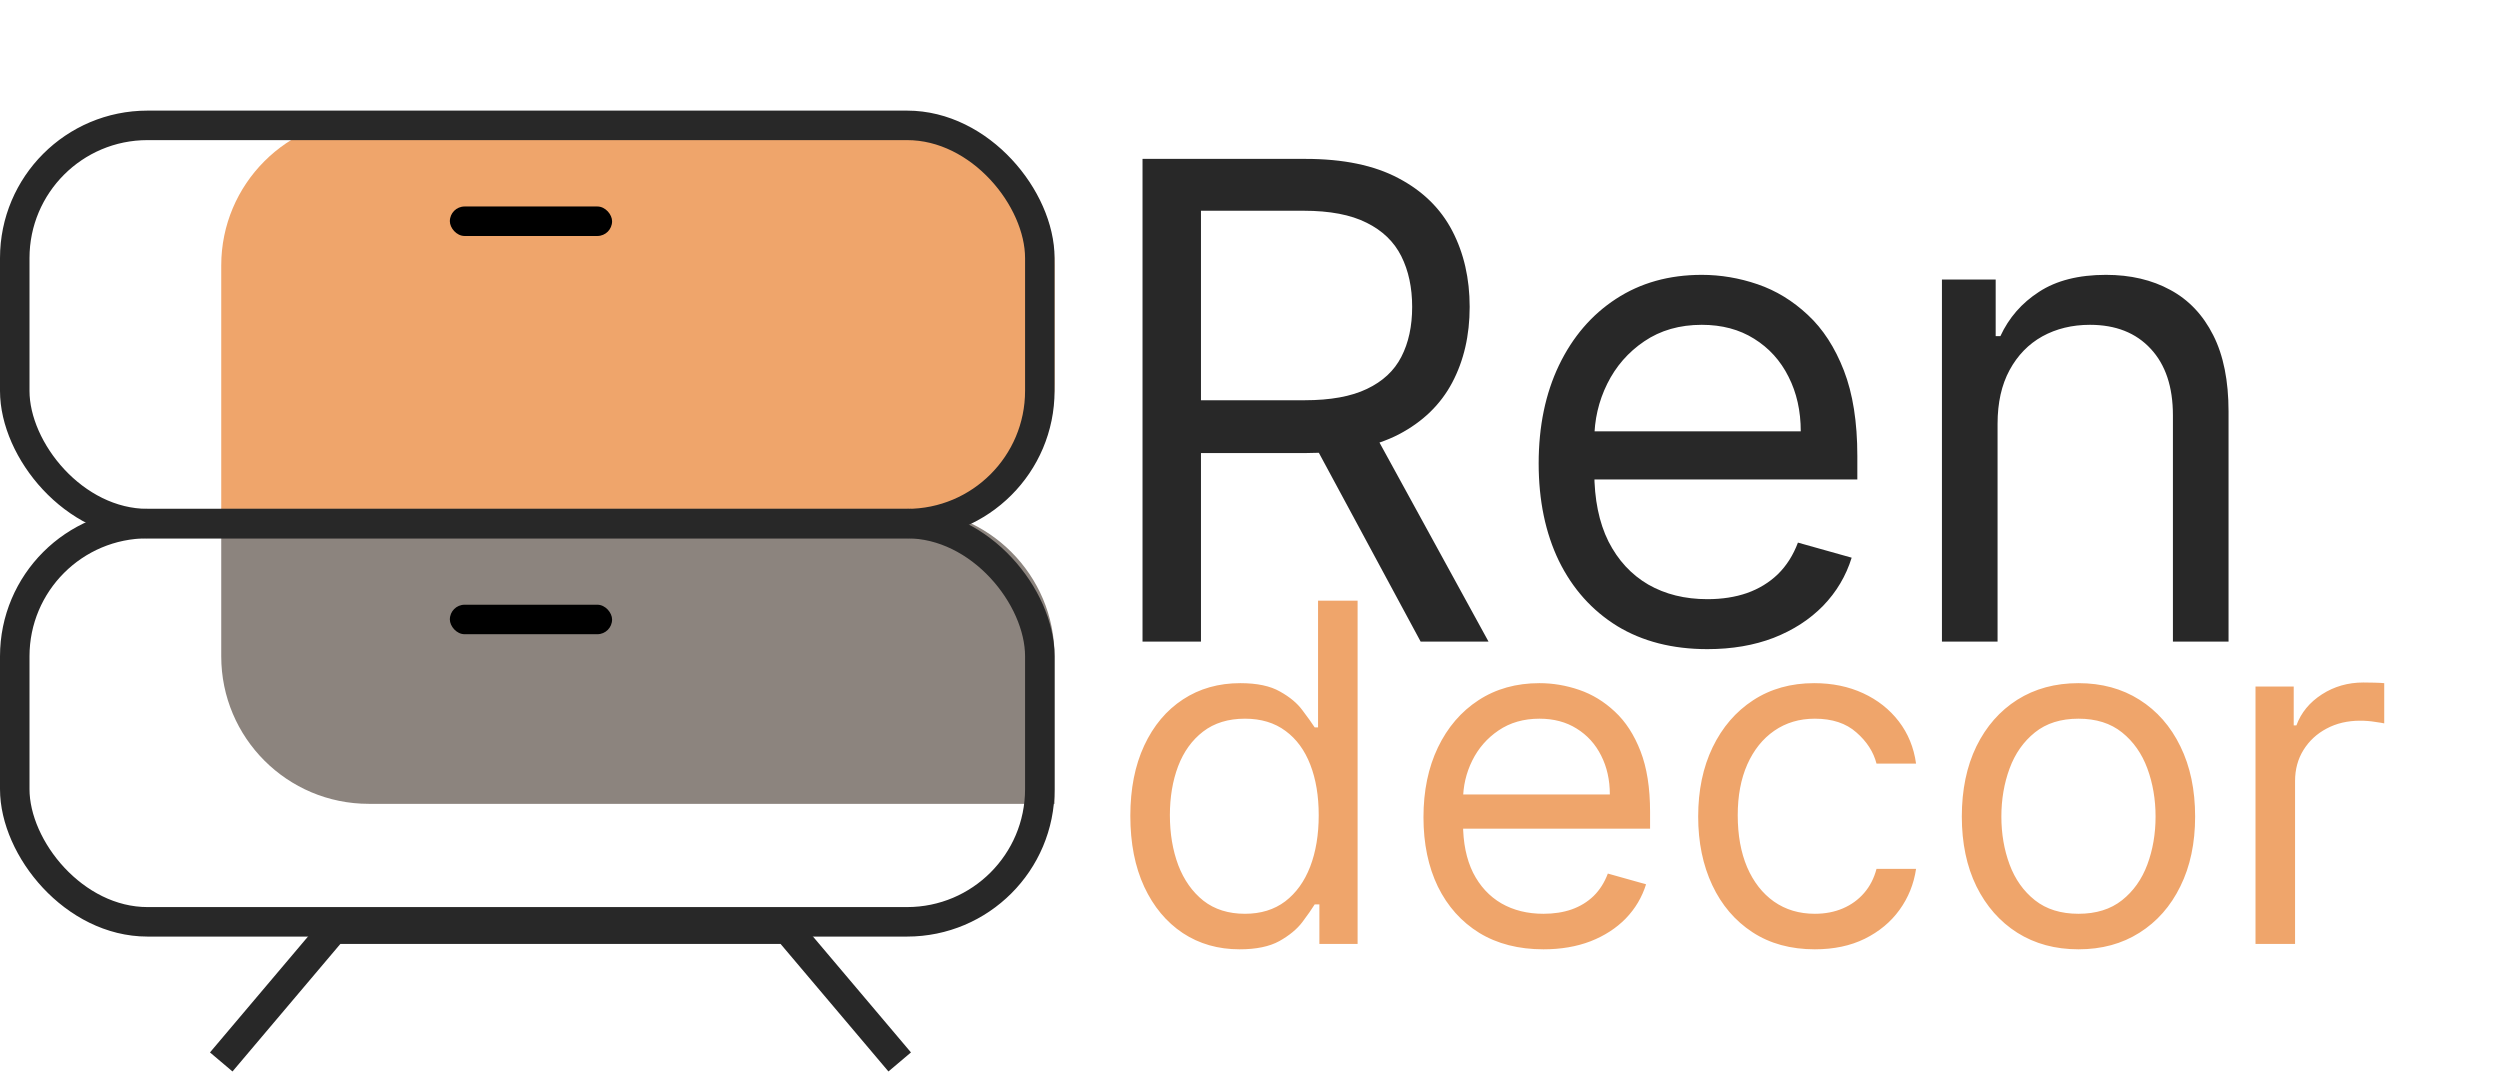 <?xml version="1.0" encoding="UTF-8"?> <svg xmlns="http://www.w3.org/2000/svg" width="339" height="146" viewBox="0 0 339 146" fill="none"> <path d="M30 36C30 24.954 38.954 16 50 16H123C134.046 16 143 24.954 143 36V52C143 63.046 134.046 72 123 72H30V36Z" fill="#EFA56B"></path> <path d="M30 69H123C134.046 69 143 77.954 143 89V109H50C38.954 109 30 100.046 30 89V69Z" fill="#8C847E"></path> <rect x="61" y="28" width="22" height="4" rx="2" fill="black"></rect> <path d="M154.926 87V21.546H177.043C182.156 21.546 186.354 22.419 189.635 24.166C192.916 25.892 195.345 28.268 196.922 31.293C198.499 34.319 199.287 37.76 199.287 41.617C199.287 45.473 198.499 48.893 196.922 51.876C195.345 54.859 192.927 57.202 189.667 58.907C186.407 60.59 182.241 61.432 177.17 61.432H159.273V54.273H176.915C180.409 54.273 183.222 53.761 185.352 52.739C187.504 51.716 189.06 50.267 190.018 48.392C190.999 46.496 191.489 44.237 191.489 41.617C191.489 38.996 190.999 36.705 190.018 34.745C189.038 32.785 187.472 31.272 185.32 30.207C183.168 29.12 180.324 28.577 176.787 28.577H162.852V87H154.926ZM185.736 57.597L201.844 87H192.639L176.787 57.597H185.736ZM231.527 88.023C226.797 88.023 222.716 86.979 219.286 84.891C215.877 82.781 213.246 79.841 211.392 76.07C209.559 72.277 208.643 67.867 208.643 62.838C208.643 57.81 209.559 53.378 211.392 49.543C213.246 45.686 215.824 42.682 219.126 40.53C222.45 38.356 226.328 37.27 230.76 37.27C233.317 37.27 235.841 37.696 238.334 38.548C240.827 39.401 243.096 40.785 245.142 42.703C247.187 44.599 248.817 47.114 250.032 50.246C251.246 53.378 251.854 57.234 251.854 61.815V65.011H214.013V58.492H244.183C244.183 55.722 243.629 53.25 242.521 51.077C241.434 48.903 239.879 47.188 237.855 45.931C235.852 44.674 233.487 44.045 230.76 44.045C227.756 44.045 225.156 44.791 222.961 46.283C220.788 47.753 219.116 49.67 217.944 52.035C216.772 54.401 216.186 56.936 216.186 59.642V63.989C216.186 67.696 216.825 70.839 218.104 73.417C219.403 75.974 221.204 77.923 223.505 79.266C225.806 80.587 228.48 81.247 231.527 81.247C233.508 81.247 235.298 80.97 236.896 80.416C238.515 79.841 239.911 78.989 241.083 77.859C242.255 76.709 243.16 75.281 243.8 73.577L251.086 75.622C250.319 78.094 249.03 80.267 247.219 82.142C245.408 83.996 243.171 85.445 240.508 86.489C237.844 87.511 234.851 88.023 231.527 88.023ZM270.87 57.469V87H263.327V37.909H270.614V45.58H271.253C272.404 43.087 274.151 41.084 276.495 39.571C278.839 38.037 281.864 37.27 285.572 37.27C288.895 37.27 291.804 37.952 294.297 39.315C296.79 40.658 298.729 42.703 300.113 45.452C301.498 48.179 302.191 51.631 302.191 55.807V87H294.648V56.318C294.648 52.462 293.647 49.457 291.644 47.305C289.641 45.132 286.893 44.045 283.398 44.045C280.991 44.045 278.839 44.568 276.942 45.611C275.067 46.656 273.586 48.179 272.5 50.182C271.413 52.185 270.87 54.614 270.87 57.469Z" fill="#282828"></path> <path d="M168.091 128.727C165.182 128.727 162.614 127.992 160.386 126.523C158.159 125.038 156.417 122.947 155.159 120.25C153.902 117.538 153.273 114.333 153.273 110.636C153.273 106.97 153.902 103.788 155.159 101.091C156.417 98.394 158.167 96.311 160.409 94.841C162.652 93.371 165.242 92.636 168.182 92.636C170.455 92.636 172.25 93.015 173.568 93.773C174.902 94.515 175.917 95.364 176.614 96.318C177.326 97.258 177.879 98.03 178.273 98.636H178.727V81.454H184.091V128H178.909V122.636H178.273C177.879 123.273 177.318 124.076 176.591 125.045C175.864 126 174.826 126.856 173.477 127.614C172.129 128.356 170.333 128.727 168.091 128.727ZM168.818 123.909C170.97 123.909 172.788 123.348 174.273 122.227C175.758 121.091 176.886 119.523 177.659 117.523C178.432 115.508 178.818 113.182 178.818 110.545C178.818 107.939 178.439 105.659 177.682 103.705C176.924 101.735 175.803 100.205 174.318 99.114C172.833 98.008 171 97.454 168.818 97.454C166.545 97.454 164.652 98.038 163.136 99.204C161.636 100.356 160.508 101.924 159.75 103.909C159.008 105.879 158.636 108.091 158.636 110.545C158.636 113.03 159.015 115.288 159.773 117.318C160.545 119.333 161.682 120.939 163.182 122.136C164.697 123.318 166.576 123.909 168.818 123.909ZM209.295 128.727C205.932 128.727 203.03 127.985 200.591 126.5C198.167 125 196.295 122.909 194.977 120.227C193.674 117.53 193.023 114.394 193.023 110.818C193.023 107.242 193.674 104.091 194.977 101.364C196.295 98.621 198.129 96.485 200.477 94.954C202.841 93.409 205.598 92.636 208.75 92.636C210.568 92.636 212.364 92.939 214.136 93.546C215.909 94.151 217.523 95.136 218.977 96.5C220.432 97.849 221.591 99.636 222.455 101.864C223.318 104.091 223.75 106.833 223.75 110.091V112.364H196.841V107.727H218.295C218.295 105.758 217.902 104 217.114 102.455C216.341 100.909 215.235 99.689 213.795 98.796C212.371 97.901 210.689 97.454 208.75 97.454C206.614 97.454 204.765 97.985 203.205 99.046C201.659 100.091 200.47 101.455 199.636 103.136C198.803 104.818 198.386 106.621 198.386 108.545V111.636C198.386 114.273 198.841 116.508 199.75 118.341C200.674 120.159 201.955 121.545 203.591 122.5C205.227 123.439 207.129 123.909 209.295 123.909C210.705 123.909 211.977 123.712 213.114 123.318C214.265 122.909 215.258 122.303 216.091 121.5C216.924 120.682 217.568 119.667 218.023 118.455L223.205 119.909C222.659 121.667 221.742 123.212 220.455 124.545C219.167 125.864 217.576 126.894 215.682 127.636C213.788 128.364 211.659 128.727 209.295 128.727ZM246.091 128.727C242.818 128.727 240 127.955 237.636 126.409C235.273 124.864 233.455 122.735 232.182 120.023C230.909 117.311 230.273 114.212 230.273 110.727C230.273 107.182 230.924 104.053 232.227 101.341C233.545 98.614 235.379 96.485 237.727 94.954C240.091 93.409 242.848 92.636 246 92.636C248.455 92.636 250.667 93.091 252.636 94C254.606 94.909 256.22 96.182 257.477 97.818C258.735 99.454 259.515 101.364 259.818 103.545H254.455C254.045 101.955 253.136 100.545 251.727 99.318C250.333 98.076 248.455 97.454 246.091 97.454C244 97.454 242.167 98 240.591 99.091C239.03 100.167 237.811 101.689 236.932 103.659C236.068 105.614 235.636 107.909 235.636 110.545C235.636 113.242 236.061 115.591 236.909 117.591C237.773 119.591 238.985 121.144 240.545 122.25C242.121 123.356 243.97 123.909 246.091 123.909C247.485 123.909 248.75 123.667 249.886 123.182C251.023 122.697 251.985 122 252.773 121.091C253.561 120.182 254.121 119.091 254.455 117.818H259.818C259.515 119.879 258.765 121.735 257.568 123.386C256.386 125.023 254.818 126.326 252.864 127.295C250.924 128.25 248.667 128.727 246.091 128.727ZM281.841 128.727C278.689 128.727 275.924 127.977 273.545 126.477C271.182 124.977 269.333 122.879 268 120.182C266.682 117.485 266.023 114.333 266.023 110.727C266.023 107.091 266.682 103.917 268 101.205C269.333 98.492 271.182 96.386 273.545 94.886C275.924 93.386 278.689 92.636 281.841 92.636C284.992 92.636 287.75 93.386 290.114 94.886C292.492 96.386 294.341 98.492 295.659 101.205C296.992 103.917 297.659 107.091 297.659 110.727C297.659 114.333 296.992 117.485 295.659 120.182C294.341 122.879 292.492 124.977 290.114 126.477C287.75 127.977 284.992 128.727 281.841 128.727ZM281.841 123.909C284.235 123.909 286.205 123.295 287.75 122.068C289.295 120.841 290.439 119.227 291.182 117.227C291.924 115.227 292.295 113.061 292.295 110.727C292.295 108.394 291.924 106.22 291.182 104.205C290.439 102.189 289.295 100.561 287.75 99.318C286.205 98.076 284.235 97.454 281.841 97.454C279.447 97.454 277.477 98.076 275.932 99.318C274.386 100.561 273.242 102.189 272.5 104.205C271.758 106.22 271.386 108.394 271.386 110.727C271.386 113.061 271.758 115.227 272.5 117.227C273.242 119.227 274.386 120.841 275.932 122.068C277.477 123.295 279.447 123.909 281.841 123.909ZM305.847 128V93.091H311.028V98.364H311.392C312.028 96.636 313.18 95.235 314.847 94.159C316.513 93.083 318.392 92.546 320.483 92.546C320.877 92.546 321.369 92.553 321.96 92.568C322.551 92.583 322.998 92.606 323.301 92.636V98.091C323.119 98.046 322.703 97.977 322.051 97.886C321.415 97.78 320.741 97.727 320.028 97.727C318.331 97.727 316.816 98.083 315.483 98.796C314.165 99.492 313.119 100.462 312.347 101.705C311.589 102.932 311.21 104.333 311.21 105.909V128H305.847Z" fill="#EFA56B"></path> <path d="M30 144L44.624 126.708C45.004 126.259 45.562 126 46.151 126H105.849C106.438 126 106.996 126.259 107.376 126.708L122 144" stroke="#282828" stroke-width="4"></path> <rect x="2" y="71" width="139" height="54" rx="18" stroke="#282828" stroke-width="4"></rect> <rect x="2" y="17" width="139" height="54" rx="18" stroke="#282828" stroke-width="4"></rect> <rect x="61" y="82" width="22" height="4" rx="2" fill="black"></rect> </svg> 